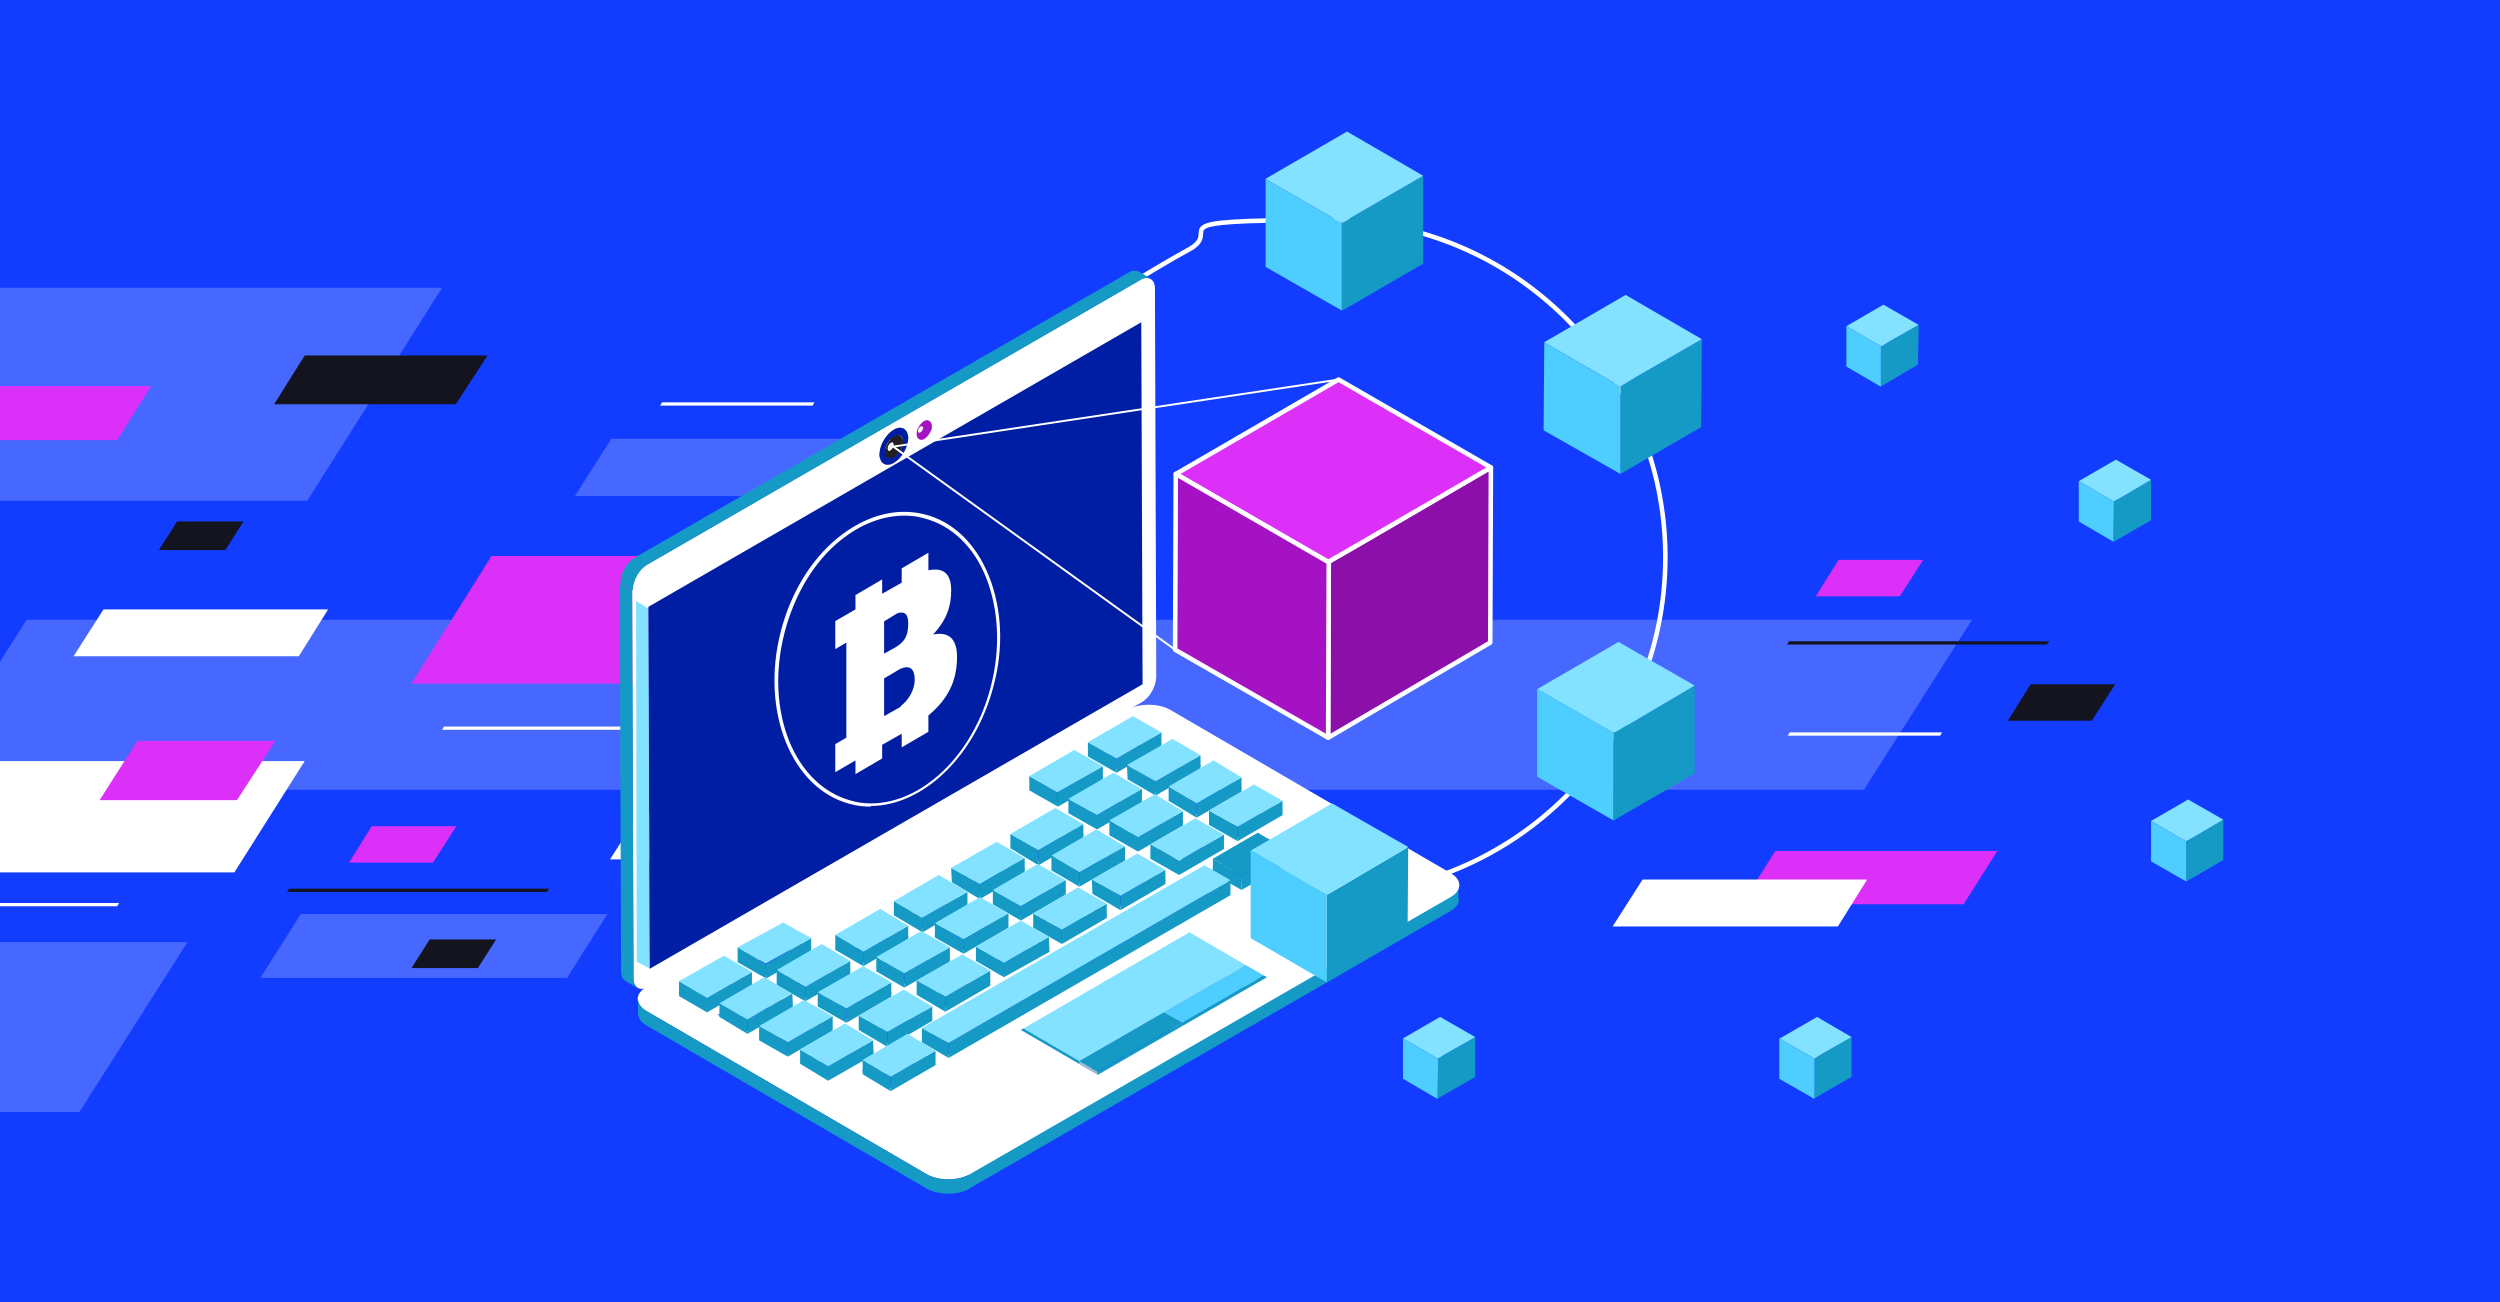 <?xml version="1.0" encoding="UTF-8"?>
<svg id="Warstwa_1" xmlns="http://www.w3.org/2000/svg" version="1.1" xmlns:xlink="http://www.w3.org/1999/xlink" viewBox="0 0 384 200">
  <rect x="0" y="0" width="384" height="200" fill="#808080" stroke="none"/>
  <!-- Generator: Adobe Illustrator 29.3.0, SVG Export Plug-In . SVG Version: 2.1.0 Build 146)  -->
  <defs>
    <style>
      .st0 {
        fill: #a3b7ce;
      }

      .st1 {
        fill: url(#Degradado_sin_nombre_924);
      }

      .st2 {
        fill: url(#Degradado_sin_nombre_943);
      }

      .st3 {
        fill: url(#Degradado_sin_nombre_1061);
      }

      .st4 {
        fill: url(#Degradado_sin_nombre_946);
      }

      .st5 {
        fill: url(#Degradado_sin_nombre_941);
      }

      .st6 {
        fill: url(#Degradado_sin_nombre_1064);
      }

      .st7 {
        fill: #8c0faa;
      }

      .st7, .st8, .st9, .st10, .st11 {
        stroke: #fff;
      }

      .st7, .st8, .st9, .st11 {
        stroke-linecap: round;
        stroke-linejoin: round;
      }

      .st7, .st8, .st10, .st11 {
        stroke-width: .7px;
      }

      .st12 {
        fill: #123dff;
      }

      .st13 {
        fill: url(#Degradado_sin_nombre_83);
      }

      .st14 {
        fill: url(#Degradado_sin_nombre_947);
      }

      .st15 {
        fill: #fff;
      }

      .st16, .st8 {
        fill: #dc30f8;
      }

      .st17 {
        fill: url(#Degradado_sin_nombre_1066);
      }

      .st18 {
        fill: url(#Degradado_sin_nombre_1062);
      }

      .st19 {
        fill: url(#Degradado_sin_nombre_833);
      }

      .st20 {
        fill: #83e2ff;
      }

      .st21, .st9, .st10 {
        fill: none;
      }

      .st22 {
        fill: url(#Degradado_sin_nombre_922);
      }

      .st9 {
        stroke-width: .3px;
      }

      .st23 {
        fill: url(#Degradado_sin_nombre_921);
      }

      .st24 {
        fill: url(#Degradado_sin_nombre_92);
      }

      .st25, .st11 {
        fill: #a512c4;
      }

      .st26 {
        fill: #f98fa0;
      }

      .st27 {
        fill: #f1f2f2;
      }

      .st28 {
        isolation: isolate;
      }

      .st29 {
        fill: url(#Degradado_sin_nombre_1068);
      }

      .st30 {
        fill: url(#Degradado_sin_nombre_1069);
      }

      .st31 {
        fill: url(#Degradado_sin_nombre_511);
      }

      .st32 {
        fill: url(#Degradado_sin_nombre_1067);
      }

      .st33 {
        fill: url(#Degradado_sin_nombre_512);
      }

      .st34 {
        fill: url(#Degradado_sin_nombre_513);
      }

      .st35 {
        fill: #4768ff;
      }

      .st36 {
        fill: url(#Degradado_sin_nombre_94);
      }

      .st37 {
        fill: url(#Degradado_sin_nombre_1065);
      }

      .st38 {
        fill: #149ac4;
      }

      .st39 {
        fill: url(#Degradado_sin_nombre_1063);
      }

      .st40 {
        fill: url(#Degradado_sin_nombre_832);
      }

      .st41 {
        fill: url(#Degradado_sin_nombre_944);
      }

      .st42 {
        fill: url(#Degradado_sin_nombre_949);
      }

      .st43 {
        fill: url(#Degradado_sin_nombre_831);
      }

      .st44 {
        fill: url(#Degradado_sin_nombre_923);
      }

      .st45 {
        fill: url(#Degradado_sin_nombre_514);
      }

      .st46 {
        fill: url(#Degradado_sin_nombre_942);
      }

      .st47 {
        fill: url(#Degradado_sin_nombre_106);
      }

      .st48 {
        fill: url(#Degradado_sin_nombre_9410);
      }

      .st49 {
        fill: url(#Degradado_sin_nombre_945);
      }

      .st10 {
        stroke-miterlimit: 10;
      }

      .st50 {
        fill: url(#Degradado_sin_nombre_51);
      }

      .st51 {
        fill: #13141e;
      }

      .st52 {
        fill: url(#Degradado_sin_nombre_948);
      }

      .st53 {
        fill: #bfbfbf;
      }

      .st54 {
        fill: #001ea4;
      }

      .st55 {
        fill: #4eceff;
      }
    </style>
    <linearGradient id="Degradado_sin_nombre_83" data-name="Degradado sin nombre 83" x1="231.4" y1="99.2" x2="313.4" y2="165.6" gradientUnits="userSpaceOnUse">
      <stop offset="0" stop-color="#474595"/>
      <stop offset="1" stop-color="#11e4fe"/>
    </linearGradient>
    <linearGradient id="Degradado_sin_nombre_51" data-name="Degradado sin nombre 51" x1="173.1" y1="77" x2="175.2" y2="77" gradientUnits="userSpaceOnUse">
      <stop offset="0" stop-color="#d6d6d6"/>
      <stop offset="1" stop-color="#ebeaff"/>
    </linearGradient>
    <linearGradient id="Degradado_sin_nombre_511" data-name="Degradado sin nombre 51" x1="97.8" y1="126.5" y2="126.5" xlink:href="#Degradado_sin_nombre_51"/>
    <linearGradient id="Degradado_sin_nombre_512" data-name="Degradado sin nombre 51" x1="139.2" y1="65.5" x2="143" y2="65.5" xlink:href="#Degradado_sin_nombre_51"/>
    <linearGradient id="Degradado_sin_nombre_106" data-name="Degradado sin nombre 106" x1="140.6" y1="64" x2="142.7" y2="64" gradientUnits="userSpaceOnUse">
      <stop offset="0" stop-color="#e47e71"/>
      <stop offset="1" stop-color="#be1e2d"/>
    </linearGradient>
    <linearGradient id="Degradado_sin_nombre_1061" data-name="Degradado sin nombre 106" x1="138.9" y1="66.7" x2="141.1" y2="66.7" xlink:href="#Degradado_sin_nombre_106"/>
    <linearGradient id="Degradado_sin_nombre_1062" data-name="Degradado sin nombre 106" x1="139.5" y1="65.4" x2="141.8" y2="65.4" xlink:href="#Degradado_sin_nombre_106"/>
    <linearGradient id="Degradado_sin_nombre_1063" data-name="Degradado sin nombre 106" x1="139.2" y1="65.9" x2="141.4" y2="65.9" xlink:href="#Degradado_sin_nombre_106"/>
    <linearGradient id="Degradado_sin_nombre_1064" data-name="Degradado sin nombre 106" x1="140" y1="64.1" x2="142.5" y2="64.1" xlink:href="#Degradado_sin_nombre_106"/>
    <linearGradient id="Degradado_sin_nombre_1065" data-name="Degradado sin nombre 106" x1="138.8" y1="66" x2="140.8" y2="66" xlink:href="#Degradado_sin_nombre_106"/>
    <linearGradient id="Degradado_sin_nombre_1066" data-name="Degradado sin nombre 106" x1="138.9" y1="65.5" x2="140.9" y2="65.5" xlink:href="#Degradado_sin_nombre_106"/>
    <linearGradient id="Degradado_sin_nombre_1067" data-name="Degradado sin nombre 106" x1="139.2" y1="64.5" x2="141.9" y2="64.5" xlink:href="#Degradado_sin_nombre_106"/>
    <linearGradient id="Degradado_sin_nombre_1068" data-name="Degradado sin nombre 106" x1="139.2" y1="64.9" x2="141.2" y2="64.9" xlink:href="#Degradado_sin_nombre_106"/>
    <linearGradient id="Degradado_sin_nombre_1069" data-name="Degradado sin nombre 106" x1="138.9" y1="65.2" x2="141.1" y2="65.2" xlink:href="#Degradado_sin_nombre_106"/>
    <linearGradient id="Degradado_sin_nombre_513" data-name="Degradado sin nombre 51" x1="136.2" y1="67.6" x2="139.5" y2="67.6" xlink:href="#Degradado_sin_nombre_51"/>
    <linearGradient id="Degradado_sin_nombre_514" data-name="Degradado sin nombre 51" x1="133.8" y1="70.3" x2="138.2" y2="70.3" xlink:href="#Degradado_sin_nombre_51"/>
    <linearGradient id="Degradado_sin_nombre_92" data-name="Degradado sin nombre 92" x1="135.4" y1="68.5" x2="138.7" y2="68.5" gradientUnits="userSpaceOnUse">
      <stop offset="0" stop-color="#231f20"/>
      <stop offset="1" stop-color="#414042"/>
    </linearGradient>
    <linearGradient id="Degradado_sin_nombre_921" data-name="Degradado sin nombre 92" x1="136.4" y1="66.9" x2="138.7" y2="66.9" xlink:href="#Degradado_sin_nombre_92"/>
    <linearGradient id="Degradado_sin_nombre_922" data-name="Degradado sin nombre 92" x1="134.4" y1="69.8" x2="137.3" y2="69.8" xlink:href="#Degradado_sin_nombre_92"/>
    <linearGradient id="Degradado_sin_nombre_94" data-name="Degradado sin nombre 94" x1="134.1" y1="69.6" x2="136.3" y2="69.6" gradientUnits="userSpaceOnUse">
      <stop offset="0" stop-color="#231f20"/>
      <stop offset="1" stop-color="#231f20"/>
    </linearGradient>
    <linearGradient id="Degradado_sin_nombre_941" data-name="Degradado sin nombre 94" x1="134.5" y1="68.6" x2="136.8" y2="68.6" xlink:href="#Degradado_sin_nombre_94"/>
    <linearGradient id="Degradado_sin_nombre_942" data-name="Degradado sin nombre 94" x1="134.9" y1="68" x2="137.3" y2="68" xlink:href="#Degradado_sin_nombre_94"/>
    <linearGradient id="Degradado_sin_nombre_943" data-name="Degradado sin nombre 94" x1="134" y1="69.2" x2="136" y2="69.2" xlink:href="#Degradado_sin_nombre_94"/>
    <linearGradient id="Degradado_sin_nombre_944" data-name="Degradado sin nombre 94" x1="135.4" y1="66.4" x2="138.3" y2="66.4" xlink:href="#Degradado_sin_nombre_94"/>
    <linearGradient id="Degradado_sin_nombre_945" data-name="Degradado sin nombre 94" x1="134" y1="68.6" x2="136" y2="68.6" xlink:href="#Degradado_sin_nombre_94"/>
    <linearGradient id="Degradado_sin_nombre_946" data-name="Degradado sin nombre 94" x1="134.1" y1="68.2" x2="136" y2="68.2" xlink:href="#Degradado_sin_nombre_94"/>
    <linearGradient id="Degradado_sin_nombre_947" data-name="Degradado sin nombre 94" x1="134.6" y1="66.9" x2="137.3" y2="66.9" xlink:href="#Degradado_sin_nombre_94"/>
    <linearGradient id="Degradado_sin_nombre_948" data-name="Degradado sin nombre 94" x1="134.1" y1="68" x2="136.2" y2="68" xlink:href="#Degradado_sin_nombre_94"/>
    <linearGradient id="Degradado_sin_nombre_949" data-name="Degradado sin nombre 94" x1="134.3" y1="67.5" x2="136.5" y2="67.5" xlink:href="#Degradado_sin_nombre_94"/>
    <linearGradient id="Degradado_sin_nombre_923" data-name="Degradado sin nombre 92" x1="135.4" y1="65.3" x2="138.8" y2="65.3" xlink:href="#Degradado_sin_nombre_92"/>
    <linearGradient id="Degradado_sin_nombre_924" data-name="Degradado sin nombre 92" x1="133.2" y1="68.1" x2="137.3" y2="68.1" xlink:href="#Degradado_sin_nombre_92"/>
    <linearGradient id="Degradado_sin_nombre_9410" data-name="Degradado sin nombre 94" x1="135.9" y1="68.7" x2="138.7" y2="68.7" xlink:href="#Degradado_sin_nombre_94"/>
    <clipPath id="clippath">
      <polygon class="st21" points="99.8 148.8 99.6 93.5 175 49.9 175.2 105.2 99.8 148.8"/>
    </clipPath>
    <linearGradient id="Degradado_sin_nombre_831" data-name="Degradado sin nombre 83" x1="189.7" y1="20.9" x2="271.7" y2="87.3" xlink:href="#Degradado_sin_nombre_83"/>
    <linearGradient id="Degradado_sin_nombre_832" data-name="Degradado sin nombre 83" x1="187.4" y1="124" x2="269.4" y2="190.5" xlink:href="#Degradado_sin_nombre_83"/>
    <linearGradient id="Degradado_sin_nombre_833" data-name="Degradado sin nombre 83" x1="232.4" y1="46" x2="314.5" y2="112.4" xlink:href="#Degradado_sin_nombre_83"/>
  </defs>
  <rect class="st21" x="-1.5" y="5.1" width="408.7" height="187.3"/>
  <path class="st12" d="M414.3-14.7H-8.6v225.7h422.9V-14.7Z"/>
  <path class="st51" d="M34.5,84.5h-10.1l2.8-4.4h10.2l-2.8,4.4Z"/>
  <path class="st35" d="M-12.5,121.3h298.8l16.6-26.1H4.1l-16.6,26.1Z"/>
  <path class="st35" d="M-70,76.9H47.2l20.7-32.7H-49.3l-20.7,32.7Z"/>
  <path class="st35" d="M-70,170.8H12.2l16.6-26.1H-53.5l-16.6,26.1Z"/>
  <path class="st16" d="M301.6,138.9h-34.1l5.2-8.2h34.1l-5.2,8.2Z"/>
  <path class="st16" d="M144.3,105H63.2l12.3-19.6h81.1l-12.3,19.6Z"/>
  <path class="st16" d="M18,67.6H-16.2l5.2-8.3H23.2l-5.2,8.3Z"/>
  <path class="st15" d="M96.2,112.1h-28.3l.3-.5h28.3l-.3.5Z"/>
  <path class="st51" d="M141.1,140.7h-39.9l.4-.5h39.8l-.3.5Z"/>
  <path class="st15" d="M-5.5,116.9h52.3l-10.8,17.1H-16.2l10.7-17.1Z"/>
  <path class="st51" d="M44.5,136.5h39.9l-.4.5h-39.9l.3-.5h0Z"/>
  <path class="st51" d="M274.9,98.5h39.9l-.4.5h-39.9l.3-.5h0Z"/>
  <path class="st15" d="M111,134.1h23.4l-.3.5h-23.4l.3-.5Z"/>
  <path class="st15" d="M101.7,61.8h23.4l-.3.5h-23.4l.3-.5Z"/>
  <path class="st15" d="M-5.1,138.7h23.4l-.3.5H-5.4l.3-.5Z"/>
  <path class="st15" d="M274.9,112.5h23.4l-.3.5h-23.4l.3-.5Z"/>
  <path class="st35" d="M88.3,76.2h42.1l5.5-8.8h-42l-5.6,8.8Z"/>
  <path class="st35" d="M39.9,150.2h47.2l6.2-9.8h-47.1l-6.2,9.8h0Z"/>
  <path class="st15" d="M11.4,100.8h34.5l4.5-7.2H15.9l-4.6,7.2h0Z"/>
  <path class="st15" d="M247.8,142.3h34.5l4.5-7.2h-34.5l-4.6,7.2h0Z"/>
  <path class="st15" d="M93.8,132h34.5l4.5-7.2h-34.5l-4.6,7.2h0Z"/>
  <path class="st51" d="M73.3,148.7h-10.1l2.8-4.4h10.2l-2.8,4.4Z"/>
  <path class="st51" d="M321.3,110.7h-12.9l3.5-5.6h13l-3.6,5.6h0Z"/>
  <path class="st16" d="M66.5,132.5h-12.9l3.5-5.6h13l-3.6,5.6h0Z"/>
  <path class="st16" d="M291.8,91.6h-12.9l3.5-5.6h13l-3.6,5.6h0Z"/>
  <path class="st16" d="M36.4,122.9H15.3l5.8-9.1h21.2l-5.9,9.1h0Z"/>
  <path class="st10" d="M178.3,130.6c7.6,4.4,16.4,6.8,25.7,6.8,28.6,0,51.8-23.2,51.8-51.8s-23.2-51.8-51.8-51.8-15.2,1.4-21.7,4.7c-1.9,1-7.2,4.2-7.2,4.2"/>
  <g>
    <polygon class="st38" points="260.3 105.3 260.3 118.8 247.9 126 247.8 126 247.8 112.6 247.9 112.5 250.3 111.2 250.3 111.2 260.3 105.3"/>
    <polygon class="st13" points="247.9 112.5 247.8 112.6 247.7 112.5 247.8 112.5 247.9 112.5"/>
    <polygon class="st20" points="260.3 105.3 250.3 111.2 250.3 111.2 247.9 112.5 247.8 112.5 247.7 112.5 236.1 105.8 236.2 105.8 248.6 98.6 260.3 105.3"/>
    <polygon class="st55" points="247.8 112.6 247.8 126 236.1 119.3 236.1 105.8 247.7 112.5 247.8 112.6"/>
  </g>
  <g>
    <polygon class="st7" points="208.9 83.5 204.2 86.2 204.2 86.2 204.1 86.4 204 113.3 204.2 113.2 228.9 98.7 229 71.8 208.9 83.5"/>
    <polygon class="st8" points="205.6 58.3 180.8 72.7 180.6 72.8 203.8 86.2 204.1 86.4 204.2 86.2 208.9 83.5 229 71.8 205.6 58.3"/>
    <polygon class="st11" points="204.1 86.4 204 113.3 180.5 99.8 180.6 72.8 203.8 86.2 204.1 86.4"/>
  </g>
  <g class="st28">
    <polygon class="st50" points="175.2 105.2 173.2 104.1 173.1 48.8 175 49.9 175.2 105.2"/>
    <polygon class="st31" points="99.8 148.8 97.8 147.7 173.2 104.1 175.2 105.2 99.8 148.8"/>
    <polygon class="st53" points="99.6 93.5 97.7 92.3 173.1 48.8 175 49.9 99.6 93.5"/>
    <path class="st33" d="M141.1,64.2c0-.4-.1-.6-.3-.7l1.9,1.1c.2.1.3.4.3.7,0,.7-.5,1.6-1.1,2s-.6.2-.8,0l-1.9-1.1c.2.1.5.1.8,0,.6-.4,1.2-1.3,1.1-2Z"/>
    <path class="st47" d="M140.6,63.4c0,0,.2,0,.2,0l1.9,1.1c0,0-.1,0-.2,0-.6-.4-1.3-.7-1.9-1.1Z"/>
    <path class="st3" d="M139.2,66.3c-.1,0-.2-.2-.3-.3.6.4,1.3.7,1.9,1.1,0,.1.1.3.3.3-.6-.3-1.3-.8-1.9-1.1Z"/>
    <path class="st18" d="M139.9,64.6c0-.1,0-.2-.1-.3l1.9,1.1c0,0,.1.1.1.3,0,.2-.2.6-.4.7l-1.9-1.1c.2-.1.4-.4.4-.7Z"/>
    <path class="st39" d="M139.2,65.3c0,0,.2,0,.3,0l1.9,1.1c-.1,0-.2,0-.3,0-.6-.3-1.3-.8-1.9-1.1Z"/>
    <path class="st26" d="M139.8,64.4l1.9,1.1c0,0-.2,0-.3,0l-1.9-1.1c.1,0,.2,0,.3,0Z"/>
    <path class="st6" d="M140,63.6c.2-.1.4-.2.6-.2.6.4,1.3.7,1.9,1.1-.2,0-.4,0-.6.2-.6-.3-1.3-.8-1.9-1.1Z"/>
    <path class="st26" d="M141.2,66.5l-1.9-1.1c0,0-.1-.1-.1-.3,0-.2.2-.6.4-.7l1.9,1.1c-.2.1-.4.4-.4.7s0,.2.1.3Z"/>
    <path class="st15" d="M141.4,65.5c.2-.1.4,0,.4.2s-.2.6-.4.7-.4,0-.4-.2.2-.6.4-.7Z"/>
    <path class="st37" d="M138.8,65.6c0-.2,0-.4.1-.6.6.4,1.3.7,1.9,1.1,0,.2-.1.4-.1.6s0,.3,0,.4c-.6-.4-1.3-.7-1.9-1.1,0-.1,0-.3,0-.4Z"/>
    <path class="st17" d="M138.9,64.9c.6.4,1.3.7,1.9,1.1,0,0,0,0,0,0-.6-.4-1.3-.7-1.9-1.1,0,0,0,0,0,0Z"/>
    <path class="st32" d="M139.2,64.3c.2-.3.4-.6.7-.7l1.9,1.1c-.3.2-.5.4-.7.7-.6-.4-1.3-.7-1.9-1.1Z"/>
    <path class="st29" d="M139.2,64.3s0,0,0,0c.6.4,1.3.7,1.9,1.1,0,0,0,0,0,0-.6-.4-1.3-.7-1.9-1.1Z"/>
    <path class="st30" d="M139.2,64.3c.6.4,1.3.7,1.9,1.1-.1.2-.2.3-.3.5-.6-.4-1.3-.7-1.9-1.1,0-.2.2-.4.3-.5Z"/>
    <path class="st34" d="M137.6,66.2c0-.7-.2-1.2-.6-1.4l1.9,1.1c.4.2.6.7.6,1.4,0,1-.5,2.3-1.3,3.1-.6-.4-1.3-.7-1.9-1.1.8-.8,1.3-2.1,1.3-3.1Z"/>
    <path class="st45" d="M135.4,70c.3-.2.6-.4.9-.7.6.4,1.3.7,1.9,1.1-.3.3-.6.5-.9.7-.6.4-1.2.4-1.6.2l-1.9-1.1c.4.2,1,.2,1.6-.2Z"/>
    <path class="st24" d="M135.4,69.1c.8-.4,1.4-1.5,1.4-2.4.6.4,1.3.7,1.9,1.1,0,.9-.6,1.9-1.4,2.4-.6-.3-1.3-.8-1.9-1.1Z"/>
    <path class="st23" d="M136.8,66.7c0-.4-.2-.7-.4-.9l1.9,1.1c.2.1.4.5.4.9-.6-.4-1.3-.7-1.9-1.1Z"/>
    <path class="st22" d="M134.4,69.2c.3.1.6.1,1,0l1.9,1.1c-.4.2-.7.2-1,0-.6-.3-1.3-.8-1.9-1.1Z"/>
    <path class="st36" d="M134.4,69.2c-.1,0-.2-.2-.3-.4.6.4,1.3.7,1.9,1.1,0,.2.2.3.3.4-.6-.3-1.3-.8-1.9-1.1Z"/>
    <path class="st5" d="M134.5,68.1c0,0,.2,0,.4,0l1.9,1.1c-.1,0-.3,0-.4,0-.6-.3-1.3-.8-1.9-1.1Z"/>
    <path class="st46" d="M135.4,67.2c0-.2,0-.3-.2-.3l1.9,1.1c0,0,.2.2.2.3,0,.3-.2.7-.5.9l-1.9-1.1c.3-.2.5-.6.5-.9Z"/>
    <path class="st2" d="M134.1,68.9c0-.1,0-.3,0-.5.6.4,1.3.7,1.9,1.1,0,.2,0,.4,0,.5-.3-.2-.6-.4-1-.6l-.5-.3c0,0-.2,0-.2-.1s-.2,0-.2-.1Z"/>
    <path class="st27" d="M135.2,66.8l1.9,1.1c0,0-.2,0-.4,0l-1.9-1.1c.1,0,.3,0,.4,0Z"/>
    <path class="st41" d="M135.4,66c.4-.2.7-.2,1,0l1.9,1.1c-.3-.1-.6-.1-1,0-.6-.3-1.3-.8-1.9-1.1Z"/>
    <path class="st27" d="M136.4,69.2l-1.9-1.1c0,0-.2-.2-.2-.3,0-.3.2-.7.5-.9l1.9,1.1c-.3.2-.5.6-.5.9s0,.3.2.3Z"/>
    <path class="st49" d="M134,68.3c0-.2,0-.5.1-.7.6.4,1.3.7,1.9,1.1,0,.2-.1.5-.1.7s0,0,0,0c-.6-.4-1.3-.7-1.9-1.1,0,0,0,0,0,0Z"/>
    <path class="st4" d="M134.1,67.6c.6.4,1.3.7,1.9,1.1,0,0,0,0,0,0-.6-.4-1.3-.7-1.9-1.1,0,0,0,0,0,0Z"/>
    <path class="st14" d="M134.6,66.7c.2-.3.5-.6.8-.8l1.9,1.1c-.3.2-.6.4-.8.8-.6-.4-1.3-.7-1.9-1.1Z"/>
    <path class="st52" d="M134.1,67.6c0-.2.1-.3.2-.5.6.4,1.3.7,1.9,1.1,0,.2-.1.3-.2.5-.6-.4-1.3-.7-1.9-1.1Z"/>
    <path class="st42" d="M134.6,66.7c.6.4,1.3.7,1.9,1.1,0,.1-.2.3-.3.4-.6-.4-1.3-.7-1.9-1.1,0-.2.2-.3.3-.4Z"/>
    <path class="st44" d="M136.9,64.8l1.9,1.1c-.4-.2-1-.2-1.6.2l-1.9-1.1c.6-.4,1.2-.4,1.6-.2Z"/>
    <path class="st1" d="M135.7,71.2l-1.9-1.1c-.4-.2-.6-.7-.6-1.4,0-1.4,1-3.1,2.2-3.8l1.9,1.1c-1.2.7-2.2,2.4-2.2,3.8s.2,1.2.6,1.4Z"/>
    <path class="st15" d="M175.1,43c1.3-.7,2.3-.1,2.3,1.3l.2,59.6c0,1.5-1,3.3-2.3,4l-75.7,43.7c-1.3.7-2.3.1-2.3-1.3l-.2-59.6c0-1.5,1-3.3,2.3-4l75.7-43.7ZM175.2,105.2l-.2-55.3-75.4,43.5.2,55.3,75.4-43.5M137.3,66c-1.2.7-2.2,2.4-2.2,3.8s1,2,2.2,1.3,2.2-2.4,2.2-3.8-1-2-2.2-1.3M141.9,64.7c-.6.4-1.2,1.3-1.1,2s.5,1,1.2.7,1.2-1.3,1.1-2-.5-1-1.2-.7"/>
    <path class="st25" d="M141.9,64.7c.6-.4,1.2,0,1.2.7s-.5,1.6-1.1,2-1.2,0-1.2-.7.5-1.6,1.1-2ZM141.4,66.4c.2-.1.4-.4.4-.7s-.2-.3-.4-.2-.4.4-.4.7.2.4.4.2"/>
    <path class="st27" d="M136.8,68c.3-.2.5,0,.5.3s-.2.7-.5.9-.5,0-.5-.3.2-.7.5-.9Z"/>
    <path class="st48" d="M137.3,67.1c.8-.4,1.4,0,1.4.8s-.6,1.9-1.4,2.4-1.4,0-1.4-.8.6-1.9,1.4-2.4ZM136.8,69.2c.3-.2.5-.6.5-.9s-.2-.5-.5-.3-.5.6-.5.9.2.5.5.3"/>
    <path class="st54" d="M137.3,66c1.2-.7,2.2-.1,2.2,1.3s-1,3.1-2.2,3.8-2.2.1-2.2-1.3,1-3.1,2.2-3.8ZM137.3,70.2c.8-.4,1.4-1.5,1.4-2.4s-.6-1.2-1.4-.8-1.4,1.5-1.4,2.4.6,1.2,1.4.8"/>
    <polygon class="st20" points="99.8 148.8 97.8 147.7 97.7 92.3 99.6 93.5 99.8 148.8"/>
    <polygon class="st54" points="99.8 148.8 99.6 93.2 175.3 49.5 175.5 105.1 99.8 148.8"/>
    <path class="st38" d="M98,151.8l-1.9-1.1c-.4-.2-.7-.8-.7-1.5l-.2-59.6,1.9,1.1.2,59.6c0,.7.3,1.2.7,1.5Z"/>
    <path class="st38" d="M176.8,42.8c-.4-.2-1-.2-1.6.2l-75.7,43.7c-1.3.7-2.3,2.5-2.3,4l-1.9-1.1c0-1.5,1-3.3,2.3-4l75.7-43.7c.6-.4,1.2-.4,1.6-.2l1.9,1.1Z"/>
  </g>
  <g class="st28">
    <polygon class="st38" points="156.7 156.6 156.7 158.8 165.8 164.1 165.8 161.9 156.7 156.6"/>
    <polygon class="st0" points="182.6 144.3 182.6 146.6 191.8 151.9 191.8 149.6 182.6 144.3"/>
    <polygon class="st0" points="191.8 149.6 191.8 151.9 194.5 153.5 194.5 151.3 191.8 149.6"/>
    <polygon class="st38" points="156.7 159.3 156.7 161.5 182.6 146.6 182.6 144.3 156.7 159.3"/>
    <polygon class="st0" points="178.8 155.5 178.8 157.7 191.8 150.2 191.8 148 178.8 155.5"/>
    <polygon class="st38" points="181.6 157.1 181.6 159.3 194.5 151.8 194.5 149.6 181.6 157.1"/>
    <polygon class="st0" points="178.8 155.5 178.8 157.7 181.6 159.3 181.6 157.1 178.8 155.5"/>
    <polygon class="st55" points="178.8 155.5 181.6 157.1 194.5 149.6 191.8 148 178.8 155.5"/>
    <polygon class="st0" points="165.8 163 165.8 165.2 178.8 157.7 178.8 155.5 165.8 163"/>
    <polygon class="st38" points="168.6 164.6 168.6 166.8 181.6 159.3 181.6 157.1 168.6 164.6"/>
    <polygon class="st0" points="165.8 163 165.8 165.2 168.6 166.8 168.6 164.6 165.8 163"/>
    <polygon class="st20" points="156.7 157.7 165.8 163 178.8 155.5 191.8 148 182.6 142.7 156.7 157.7"/>
    <polygon class="st38" points="165.8 163 168.6 164.6 181.6 157.1 178.8 155.5 165.8 163"/>
    <polygon class="st0" points="174 111.6 174 113.8 178.4 116.4 178.4 114.1 174 111.6"/>
    <polygon class="st0" points="167.1 115.6 167.1 117.8 174 113.8 174 111.6 167.1 115.6"/>
    <polygon class="st0" points="180.1 115.1 180.1 117.3 184.4 119.9 184.4 117.7 180.1 115.1"/>
    <polygon class="st0" points="173.1 119.1 173.2 121.3 180.1 117.3 180.1 115.1 173.1 119.1"/>
    <polygon class="st0" points="165 116.8 165 119 169.4 121.6 169.4 119.4 165 116.8"/>
    <polygon class="st0" points="158.1 120.8 158.1 123 165 119 165 116.8 158.1 120.8"/>
    <polygon class="st0" points="186.4 118.5 186.4 120.7 190.7 123.2 190.7 121 186.4 118.5"/>
    <polygon class="st0" points="179.5 122.5 179.5 124.7 186.4 120.7 186.4 118.5 179.5 122.5"/>
    <polygon class="st0" points="171 120.3 171.1 122.6 175.4 125.1 175.4 122.9 171 120.3"/>
    <polygon class="st0" points="164.1 124.3 164.1 126.5 171.1 122.6 171 120.3 164.1 124.3"/>
    <polygon class="st0" points="192.6 122.1 192.6 124.3 197 126.8 197 124.6 192.6 122.1"/>
    <polygon class="st0" points="185.7 126.1 185.7 128.3 192.6 124.3 192.6 122.1 185.7 126.1"/>
    <polygon class="st0" points="177.4 123.7 177.4 125.9 181.7 128.4 181.7 126.2 177.4 123.7"/>
    <polygon class="st0" points="170.4 127.7 170.4 129.9 177.4 125.9 177.4 123.7 170.4 127.7"/>
    <polygon class="st0" points="162.1 125.7 162.1 128 166.4 130.5 166.4 128.3 162.1 125.7"/>
    <polygon class="st0" points="155.2 129.7 155.2 132 162.1 128 162.1 125.7 155.2 129.7"/>
    <polygon class="st0" points="183.6 127.3 183.6 129.5 188 132.1 188 129.8 183.6 127.3"/>
    <polygon class="st0" points="176.7 131.3 176.7 133.5 183.6 129.5 183.6 127.3 176.7 131.3"/>
    <polygon class="st0" points="168.4 129.1 168.4 131.3 172.8 133.8 172.8 131.6 168.4 129.1"/>
    <polygon class="st0" points="193.2 129.6 193.2 131.8 197.6 134.3 197.6 132.1 193.2 129.6"/>
    <polygon class="st0" points="161.5 133.1 161.5 135.3 168.4 131.3 168.4 129.1 161.5 133.1"/>
    <polygon class="st0" points="153.1 131 153.1 133.2 157.4 135.7 157.4 133.5 153.1 131"/>
    <polygon class="st0" points="186.3 133.6 186.3 135.8 193.2 131.8 193.2 129.6 186.3 133.6"/>
    <polygon class="st0" points="146.1 134.9 146.2 137.2 153.1 133.2 153.1 131 146.1 134.9"/>
    <polygon class="st0" points="174.7 132.7 174.7 134.9 179 137.5 179 135.2 174.7 132.7"/>
    <polygon class="st0" points="167.7 136.7 167.8 138.9 174.7 134.9 174.7 132.7 167.7 136.7"/>
    <polygon class="st0" points="159.4 134.3 159.4 136.5 163.7 139 163.7 136.8 159.4 134.3"/>
    <polygon class="st0" points="185 134.5 185 136.7 189 139.1 189 136.9 185 134.5"/>
    <path class="st38" d="M224.1,138.1c0,.7-.5,1.4-1.4,1.9l-73.9,42.6v-2.2s73.9-42.6,73.9-42.6c.9-.5,1.3-1.2,1.3-1.9v2.2Z"/>
    <polygon class="st0" points="152.5 138.3 152.5 140.5 159.4 136.5 159.4 134.3 152.5 138.3"/>
    <polygon class="st0" points="144.2 136.1 144.2 138.3 148.6 140.8 148.6 138.6 144.2 136.1"/>
    <polygon class="st0" points="137.3 140.1 137.3 142.3 144.2 138.3 144.2 136.1 137.3 140.1"/>
    <polygon class="st0" points="165.6 137.9 165.6 140.1 170 142.7 170 140.5 165.6 137.9"/>
    <polygon class="st0" points="150.5 139.4 150.5 141.6 154.9 144.1 154.9 141.9 150.5 139.4"/>
    <polygon class="st0" points="158.7 141.9 158.7 144.1 165.6 140.1 165.6 137.9 158.7 141.9"/>
    <polygon class="st0" points="143.6 143.4 143.6 145.6 150.5 141.6 150.5 139.4 143.6 143.4"/>
    <polygon class="st0" points="135.2 141.3 135.2 143.5 139.5 146 139.5 143.8 135.2 141.3"/>
    <polygon class="st0" points="128.3 145.3 128.3 147.5 135.2 143.5 135.2 141.3 128.3 145.3"/>
    <polygon class="st0" points="156.8 143 156.8 145.3 161.2 147.8 161.1 145.6 156.8 143"/>
    <polygon class="st0" points="120.2 143.2 120.2 145.4 124.6 147.9 124.6 145.7 120.2 143.2"/>
    <polygon class="st0" points="149.9 147 149.9 149.3 156.8 145.3 156.8 143 149.9 147"/>
    <polygon class="st0" points="113.3 147.2 113.3 149.4 120.2 145.4 120.2 143.2 113.3 147.2"/>
    <polygon class="st0" points="141.5 144.6 141.5 146.8 145.9 149.4 145.9 147.1 141.5 144.6"/>
    <polygon class="st0" points="134.6 148.6 134.6 150.8 141.5 146.8 141.5 144.6 134.6 148.6"/>
    <polygon class="st0" points="126.2 146.7 126.2 148.9 130.6 151.4 130.6 149.2 126.2 146.7"/>
    <polygon class="st0" points="119.3 150.7 119.3 152.9 126.2 148.9 126.2 146.7 119.3 150.7"/>
    <polygon class="st0" points="147.8 148.2 147.8 150.5 152.1 153 152.1 150.8 147.8 148.2"/>
    <polygon class="st0" points="111.2 148.4 111.2 150.6 115.5 153.1 115.5 150.9 111.2 148.4"/>
    <polygon class="st0" points="140.8 152.2 140.8 154.5 147.8 150.5 147.8 148.2 140.8 152.2"/>
    <polygon class="st0" points="104.3 152.4 104.3 154.6 111.2 150.6 111.2 148.4 104.3 152.4"/>
    <polygon class="st0" points="132.6 150 132.6 152.2 136.9 154.8 136.9 152.5 132.6 150"/>
    <polygon class="st0" points="125.6 154 125.6 156.2 132.6 152.2 132.6 150 125.6 154"/>
    <polygon class="st0" points="117.2 151.9 117.2 154.1 121.6 156.6 121.6 154.4 117.2 151.9"/>
    <polygon class="st0" points="110.3 155.9 110.3 158.1 117.2 154.1 117.2 151.9 110.3 155.9"/>
    <polygon class="st0" points="138.8 153.7 138.8 155.9 143.2 158.4 143.2 156.2 138.8 153.7"/>
    <polygon class="st0" points="131.9 157.7 131.9 159.9 138.8 155.9 138.8 153.7 131.9 157.7"/>
    <polygon class="st0" points="123.5 155.2 123.5 157.5 127.9 160 127.9 157.8 123.5 155.2"/>
    <polygon class="st0" points="116.6 159.2 116.6 161.4 123.5 157.5 123.5 155.2 116.6 159.2"/>
    <polygon class="st0" points="141.6 159.5 141.6 161.8 185 136.7 185 134.5 141.6 159.5"/>
    <polygon class="st0" points="129.8 158.9 129.8 161.1 134.2 163.6 134.1 161.4 129.8 158.9"/>
    <polygon class="st0" points="122.9 162.9 122.9 165.1 129.8 161.1 129.8 158.9 122.9 162.9"/>
    <polygon class="st0" points="139.4 160.5 139.4 162.7 143.7 165.2 143.7 163 139.4 160.5"/>
    <polygon class="st0" points="132.5 164.5 132.5 166.7 139.4 162.7 139.4 160.5 132.5 164.5"/>
    <path class="st15" d="M173.2,109c1.8-1,4.7-1,6.5,0l43.1,25.1c1.8,1,1.8,2.7,0,3.7l-73.9,42.6c-1.8,1-4.7,1-6.5,0l-43.1-25.1c-1.8-1-1.8-2.7,0-3.7l73.9-42.6ZM165.8,163.5l2.8,1.6,13-7.5,13-7.5-2.8-1.6-9.1-5.3-25.9,15,9.1,5.3M145.7,161.9l43.3-25-4-2.3-43.3,25,4,2.3M156.8,143l-6.9,4,4.4,2.5,6.9-4-4.4-2.5M147.8,148.2l-6.9,4,4.4,2.5,6.9-4-4.4-2.5M174.7,132.7l-6.9,4,4.4,2.5,6.9-4-4.4-2.5M174,111.6l-6.9,4,4.4,2.5,6.9-4-4.4-2.5M114.6,158.4l6.9-4-4.4-2.5-6.9,4,4.4,2.5M135.2,141.3l-6.9,4,4.4,2.5,6.9-4-4.4-2.5M126.2,146.7l-6.9,4,4.4,2.5,6.9-4-4.4-2.5M127.2,165.4l6.9-4-4.4-2.5-6.9,4,4.4,2.5M165.6,137.9l-6.9,4,4.4,2.5,6.9-4-4.4-2.5M165,116.8l-6.9,4,4.4,2.5,6.9-4-4.4-2.5M144.2,136.1l-6.9,4,4.4,2.5,6.9-4-4.4-2.5M138.8,153.7l-6.9,4,4.4,2.5,6.9-4-4.4-2.5M183.6,127.3l-6.9,4,4.4,2.5,6.9-4-4.4-2.5M192.6,122.1l-6.9,4,4.4,2.5,6.9-4-4.4-2.5M108.6,154.9l6.9-4-4.4-2.5-6.9,4,4.4,2.5M120.2,143.2l-6.9,4,4.4,2.5,6.9-4-4.4-2.5M177.4,123.7l-6.9,4,4.4,2.5,6.9-4-4.4-2.5M186.4,118.5l-6.9,4,4.4,2.5,6.9-4-4.4-2.5M180.1,115.1l-6.9,4,4.4,2.5,6.9-4-4.4-2.5M171,120.3l-6.9,4,4.4,2.5,6.9-4-4.4-2.5M190.6,136.1l6.9-4-4.4-2.5-6.9,4,4.4,2.5M153.1,131l-6.9,4,4.4,2.5,6.9-4-4.4-2.5M121,161.8l6.9-4-4.4-2.5-6.9,4,4.4,2.5M141.5,144.6l-6.9,4,4.4,2.5,6.9-4-4.4-2.5M168.4,129.1l-6.9,4,4.4,2.5,6.9-4-4.4-2.5M150.5,139.4l-6.9,4,4.4,2.5,6.9-4-4.4-2.5M132.6,150l-6.9,4,4.4,2.5,6.9-4-4.4-2.5M162.1,125.7l-6.9,4,4.4,2.5,6.9-4-4.4-2.5M159.4,134.3l-6.9,4,4.4,2.5,6.9-4-4.4-2.5M136.8,167l6.9-4-4.4-2.5-6.9,4,4.4,2.5"/>
    <path class="st38" d="M148.9,182.6c-1.8,1-4.7,1-6.5,0l-43.1-25.1c-.9-.5-1.3-1.2-1.3-1.9v-2.2c0,.7.4,1.3,1.3,1.9l43.1,25.1c1.8,1,4.7,1,6.5,0v2.2Z"/>
    <polygon class="st38" points="171.5 116.5 171.5 118.7 178.4 114.7 178.4 112.5 171.5 116.5"/>
    <polygon class="st38" points="167.1 114 167.1 116.2 171.5 118.7 171.5 116.5 167.1 114"/>
    <polygon class="st20" points="167.1 114 171.5 116.5 178.4 112.5 174 110 167.1 114"/>
    <polygon class="st38" points="177.5 120 177.5 122.2 184.4 118.2 184.4 116 177.5 120"/>
    <polygon class="st38" points="173.1 117.5 173.2 119.7 177.5 122.2 177.5 120 173.1 117.5"/>
    <polygon class="st38" points="162.4 121.7 162.5 123.9 169.4 119.9 169.4 117.7 162.4 121.7"/>
    <polygon class="st38" points="158.1 119.2 158.1 121.4 162.5 123.9 162.4 121.7 158.1 119.2"/>
    <polygon class="st38" points="183.8 123.4 183.8 125.6 190.7 121.6 190.7 119.4 183.8 123.4"/>
    <polygon class="st38" points="179.5 120.8 179.5 123 183.8 125.6 183.8 123.4 179.5 120.8"/>
    <polygon class="st38" points="174.8 128.6 174.8 130.8 181.7 126.8 181.7 124.6 174.8 128.6"/>
    <polygon class="st38" points="164.1 122.7 164.1 124.9 168.5 127.4 168.5 125.2 164.1 122.7"/>
    <polygon class="st20" points="164.1 122.7 168.5 125.2 175.4 121.2 171 118.7 164.1 122.7"/>
    <polygon class="st38" points="168.5 125.2 168.5 127.4 175.4 123.4 175.4 121.2 168.5 125.2"/>
    <polygon class="st38" points="190.1 127 190.1 129.2 197 125.2 197 123 190.1 127"/>
    <polygon class="st38" points="185.7 124.5 185.7 126.7 190.1 129.2 190.1 127 185.7 124.5"/>
    <polygon class="st20" points="185.7 124.5 190.1 127 197 123 192.6 120.5 185.7 124.5"/>
    <polygon class="st38" points="181.1 132.2 181.1 134.4 188 130.4 188 128.2 181.1 132.2"/>
    <polygon class="st38" points="170.4 126 170.4 128.3 174.8 130.8 174.8 128.6 170.4 126"/>
    <polygon class="st38" points="155.2 128.1 155.2 130.3 159.5 132.9 159.5 130.6 155.2 128.1"/>
    <polygon class="st20" points="155.2 128.1 159.5 130.6 166.4 126.6 162.1 124.1 155.2 128.1"/>
    <polygon class="st38" points="159.5 130.6 159.5 132.9 166.4 128.9 166.4 126.6 159.5 130.6"/>
    <polygon class="st20" points="176.7 129.7 181.1 132.2 188 128.2 183.6 125.7 176.7 129.7"/>
    <polygon class="st38" points="176.7 129.7 176.7 131.9 181.1 134.4 181.1 132.2 176.7 129.7"/>
    <polygon class="st38" points="172.1 137.6 172.1 139.8 179 135.8 179 133.6 172.1 137.6"/>
    <polygon class="st20" points="161.5 131.4 165.8 134 172.8 130 168.4 127.4 161.5 131.4"/>
    <polygon class="st38" points="165.8 134 165.8 136.2 172.8 132.2 172.8 130 165.8 134"/>
    <polygon class="st38" points="161.5 131.4 161.5 133.7 165.8 136.2 165.8 134 161.5 131.4"/>
    <polygon class="st38" points="186.3 131.9 190.6 134.5 197.6 130.5 193.2 127.9 186.3 131.9"/>
    <polygon class="st38" points="186.3 131.9 186.3 134.2 190.7 136.7 190.6 134.5 186.3 131.9"/>
    <polygon class="st38" points="190.6 134.5 190.7 136.7 197.6 132.7 197.6 130.5 190.6 134.5"/>
    <polygon class="st38" points="146.1 133.3 146.2 135.5 150.5 138.1 150.5 135.8 146.1 133.3"/>
    <polygon class="st20" points="146.1 133.3 150.5 135.8 157.4 131.8 153.1 129.3 146.1 133.3"/>
    <polygon class="st38" points="150.5 135.8 150.5 138.1 157.4 134.1 157.4 131.8 150.5 135.8"/>
    <polygon class="st20" points="167.7 135.1 172.1 137.6 179 133.6 174.7 131.1 167.7 135.1"/>
    <polygon class="st38" points="167.7 135.1 167.8 137.3 172.1 139.8 172.1 137.6 167.7 135.1"/>
    <polygon class="st38" points="163.1 142.8 163.1 145 170 141 170 138.8 163.1 142.8"/>
    <polygon class="st38" points="152.5 136.7 152.5 138.9 156.8 141.4 156.8 139.2 152.5 136.7"/>
    <polygon class="st20" points="152.5 136.7 156.8 139.2 163.7 135.2 159.4 132.7 152.5 136.7"/>
    <polygon class="st38" points="156.8 139.2 156.8 141.4 163.7 137.4 163.7 135.2 156.8 139.2"/>
    <polygon class="st38" points="141.6 141 141.7 143.2 148.6 139.2 148.6 137 141.6 141"/>
    <polygon class="st38" points="137.3 138.4 137.3 140.6 141.7 143.2 141.6 141 137.3 138.4"/>
    <polygon class="st38" points="132.6 146.2 132.6 148.4 139.5 144.4 139.5 142.2 132.6 146.2"/>
    <polygon class="st38" points="158.7 140.3 158.7 142.5 163.1 145 163.1 142.8 158.7 140.3"/>
    <polygon class="st20" points="158.7 140.3 163.1 142.8 170 138.8 165.6 136.3 158.7 140.3"/>
    <polygon class="st38" points="154.2 147.9 154.2 150.1 161.2 146.2 161.1 143.9 154.2 147.9"/>
    <polygon class="st20" points="143.6 141.8 148 144.3 154.9 140.3 150.5 137.8 143.6 141.8"/>
    <polygon class="st38" points="148 144.3 148 146.5 154.9 142.5 154.9 140.3 148 144.3"/>
    <polygon class="st38" points="143.6 141.8 143.6 144 148 146.5 148 144.3 143.6 141.8"/>
    <polygon class="st20" points="128.3 143.6 132.6 146.2 139.5 142.2 135.2 139.6 128.3 143.6"/>
    <polygon class="st38" points="128.3 143.6 128.3 145.9 132.6 148.4 132.6 146.2 128.3 143.6"/>
    <polygon class="st38" points="123.7 151.6 123.7 153.8 130.6 149.8 130.6 147.6 123.7 151.6"/>
    <polygon class="st38" points="149.9 145.4 149.9 147.6 154.2 150.1 154.2 147.9 149.9 145.4"/>
    <polygon class="st20" points="149.9 145.4 154.2 147.9 161.1 143.9 156.8 141.4 149.9 145.4"/>
    <polygon class="st38" points="117.6 148.1 117.7 150.3 124.6 146.3 124.6 144.1 117.6 148.1"/>
    <polygon class="st38" points="113.3 145.5 113.3 147.8 117.7 150.3 117.6 148.1 113.3 145.5"/>
    <polygon class="st20" points="113.3 145.5 117.6 148 124.6 144.1 120.3 141.7 113.3 145.5"/>
    <polygon class="st38" points="145.2 153.1 145.2 155.4 152.1 151.4 152.1 149.1 145.2 153.1"/>
    <polygon class="st38" points="138.9 149.5 138.9 151.7 145.9 147.7 145.9 145.5 138.9 149.5"/>
    <polygon class="st38" points="134.6 147 134.6 149.2 138.9 151.7 138.9 149.5 134.6 147"/>
    <polygon class="st20" points="134.6 147 138.9 149.5 145.9 145.5 141.5 143 134.6 147"/>
    <polygon class="st20" points="119.3 149 123.7 151.6 130.6 147.6 126.2 145 119.3 149"/>
    <polygon class="st38" points="119.3 149 119.3 151.3 123.7 153.8 123.7 151.6 119.3 149"/>
    <polygon class="st38" points="114.8 156.6 114.8 158.8 121.8 154.8 121.7 152.6 114.8 156.6"/>
    <polygon class="st20" points="140.8 150.6 145.2 153.1 152.1 149.1 147.8 146.6 140.8 150.6"/>
    <polygon class="st38" points="140.8 150.6 140.8 152.8 145.2 155.4 145.2 153.1 140.8 150.6"/>
    <polygon class="st38" points="104.3 150.7 104.3 153 108.6 155.5 108.6 153.3 104.3 150.7"/>
    <polygon class="st38" points="108.6 153.3 108.6 155.5 115.5 151.5 115.5 149.3 108.6 153.3"/>
    <polygon class="st38" points="125.6 152.4 125.6 154.6 130 157.1 130 154.9 125.6 152.4"/>
    <polygon class="st38" points="130 154.9 130 157.1 136.9 153.1 136.9 150.9 130 154.9"/>
    <polygon class="st38" points="121 160.1 121 162.3 127.9 158.3 127.9 156.1 121 160.1"/>
    <polygon class="st38" points="110.5 154 110.5 156.2 114.8 158.8 114.8 156.6 110.5 154"/>
    <polygon class="st38" points="131.9 156 131.9 158.2 136.3 160.8 136.3 158.5 131.9 156"/>
    <polygon class="st38" points="136.3 158.5 136.3 160.8 143.2 156.8 143.2 154.6 136.3 158.5"/>
    <polygon class="st38" points="127.2 163.8 127.2 166 134.2 162 134.1 159.8 127.2 163.8"/>
    <polygon class="st20" points="116.6 157.6 121 160.1 127.9 156.1 123.5 153.6 116.6 157.6"/>
    <polygon class="st38" points="116.6 157.6 116.6 159.8 121 162.3 121 160.1 116.6 157.6"/>
    <polygon class="st38" points="141.6 157.9 141.6 160.1 145.7 162.5 145.7 160.2 141.6 157.9"/>
    <polygon class="st38" points="145.7 160.2 145.7 162.5 189 137.5 189 135.2 145.7 160.2"/>
    <polygon class="st20" points="141.6 157.9 145.7 160.2 189 135.2 185 132.9 141.6 157.9"/>
    <polygon class="st38" points="122.9 161.2 122.9 163.4 127.2 166 127.2 163.8 122.9 161.2"/>
    <polygon class="st20" points="122.9 161.2 127.2 163.8 134.1 159.8 129.8 157.2 122.9 161.2"/>
    <polygon class="st38" points="136.8 165.4 136.8 167.6 143.7 163.6 143.7 161.4 136.8 165.4"/>
    <polygon class="st38" points="132.5 162.8 132.5 165 136.8 167.6 136.8 165.4 132.5 162.8"/>
    <polygon class="st20" points="132.5 162.8 136.8 165.4 143.7 161.4 139.4 158.8 132.5 162.8"/>
    <polygon class="st20" points="173.1 117.5 177.5 120 184.4 116 180.1 113.5 173.1 117.5"/>
    <polygon class="st20" points="158.1 119.2 162.4 121.7 169.4 117.7 165 115.2 158.1 119.2"/>
    <polygon class="st20" points="179.5 120.8 183.8 123.4 190.7 119.4 186.4 116.8 179.5 120.8"/>
    <polygon class="st20" points="170.4 126 174.8 128.6 181.7 124.6 177.4 122 170.4 126"/>
    <polygon class="st20" points="137.3 138.4 141.6 141 148.6 137 144.2 134.4 137.3 138.4"/>
    <polygon class="st20" points="104.3 150.7 108.6 153.3 115.5 149.3 111.2 146.8 104.3 150.7"/>
    <polygon class="st20" points="125.6 152.4 130 154.9 136.9 150.9 132.6 148.4 125.6 152.4"/>
    <polygon class="st20" points="110.5 154.1 114.8 156.6 121.6 152.6 117.4 150.1 110.5 154.1"/>
    <polygon class="st20" points="131.9 156 136.3 158.5 143.2 154.6 138.8 152 131.9 156"/>
  </g>
  <g>
    <polygon class="st38" points="218.6 27 218.6 40.5 206.2 47.7 206.1 47.7 206.1 34.3 206.2 34.2 208.6 32.8 208.6 32.8 218.6 27"/>
    <polygon class="st43" points="206.2 34.2 206.1 34.3 206 34.2 206.1 34.1 206.2 34.2"/>
    <polygon class="st20" points="218.6 27 208.6 32.8 208.6 32.8 206.2 34.2 206.1 34.1 206 34.2 194.4 27.5 194.5 27.4 206.9 20.2 218.6 27"/>
    <polygon class="st55" points="206.1 34.3 206.1 47.7 194.4 41 194.4 27.5 206 34.2 206.1 34.3"/>
  </g>
  <g>
    <polygon class="st40" points="203.9 137.4 203.8 137.4 203.7 137.3 203.8 137.3 203.9 137.4"/>
    <g>
      <polygon class="st38" points="216.3 130.1 216.2 143.6 203.9 150.8 203.8 150.9 203.8 137.4 203.9 137.4 206.3 136 206.3 136 216.3 130.1"/>
      <polygon class="st20" points="216.3 130.1 206.3 136 206.3 136 203.9 137.4 203.8 137.3 203.7 137.3 192.1 130.6 192.2 130.6 204.6 123.4 216.3 130.1"/>
      <polygon class="st55" points="203.8 137.4 203.8 150.9 192.1 144.1 192.1 130.6 203.7 137.3 203.8 137.4"/>
    </g>
    <g>
      <polygon class="st38" points="294.7 49.9 294.6 56 289 59.3 288.9 59.4 288.9 53.2 289 53.2 290.1 52.5 290.1 52.5 294.7 49.9"/>
      <polygon class="st20" points="294.7 49.9 290.1 52.5 290.1 52.5 289 53.2 288.9 53.1 288.9 53.2 283.6 50.1 283.6 50.1 289.3 46.8 294.7 49.9"/>
      <polygon class="st55" points="288.9 53.2 288.9 59.4 283.6 56.3 283.6 50.1 288.9 53.2 288.9 53.2"/>
    </g>
    <g>
      <polygon class="st38" points="330.4 73.7 330.4 79.9 324.7 83.2 324.6 83.2 324.7 77 324.7 77 325.8 76.4 325.8 76.4 330.4 73.7"/>
      <polygon class="st20" points="330.4 73.7 325.8 76.4 325.8 76.4 324.7 77 324.6 77 324.6 77 319.3 73.9 319.3 73.9 325 70.6 330.4 73.7"/>
      <polygon class="st55" points="324.7 77 324.6 83.2 319.3 80.1 319.3 73.9 324.6 77 324.7 77"/>
    </g>
    <g>
      <polygon class="st38" points="341.5 125.9 341.5 132.1 335.8 135.4 335.8 135.4 335.8 129.2 335.8 129.2 336.9 128.6 336.9 128.6 341.5 125.9"/>
      <polygon class="st20" points="341.5 125.9 336.9 128.6 336.9 128.6 335.8 129.2 335.8 129.2 335.7 129.2 330.4 126.1 330.4 126.1 336.1 122.8 341.5 125.9"/>
      <polygon class="st55" points="335.8 129.2 335.8 135.4 330.4 132.3 330.4 126.1 335.7 129.2 335.8 129.2"/>
    </g>
    <g>
      <polygon class="st38" points="284.4 159.3 284.4 165.4 278.7 168.7 278.7 168.8 278.7 162.6 278.7 162.6 279.8 161.9 279.8 161.9 284.4 159.3"/>
      <polygon class="st20" points="284.4 159.3 279.8 161.9 279.8 161.9 278.7 162.6 278.7 162.5 278.7 162.6 273.3 159.5 273.4 159.5 279.1 156.2 284.4 159.3"/>
      <polygon class="st55" points="278.7 162.6 278.7 168.8 273.3 165.7 273.3 159.5 278.7 162.6 278.7 162.6"/>
    </g>
    <g>
      <polygon class="st38" points="226.6 159.3 226.6 165.4 220.9 168.7 220.8 168.8 220.9 162.6 220.9 162.6 222 161.9 222 161.9 226.6 159.3"/>
      <polygon class="st20" points="226.6 159.3 222 161.9 222 161.9 220.9 162.6 220.8 162.5 220.8 162.6 215.5 159.5 215.5 159.5 221.2 156.2 226.6 159.3"/>
      <polygon class="st55" points="220.9 162.6 220.8 168.8 215.5 165.7 215.5 159.5 220.8 162.6 220.9 162.6"/>
    </g>
  </g>
  <g>
    <polygon class="st38" points="261.4 52.1 261.3 65.6 248.9 72.8 248.9 72.8 248.9 59.4 249 59.3 251.3 57.9 251.3 57.9 261.4 52.1"/>
    <polygon class="st19" points="249 59.3 248.9 59.4 248.8 59.3 248.9 59.2 249 59.3"/>
    <polygon class="st20" points="261.4 52.1 251.3 57.9 251.3 57.9 249 59.3 248.9 59.2 248.8 59.3 237.2 52.6 237.3 52.5 249.7 45.3 261.4 52.1"/>
    <polygon class="st55" points="248.9 59.4 248.9 72.8 237.1 66.1 237.2 52.6 248.8 59.3 248.9 59.4"/>
  </g>
  <g>
    <path class="st15" d="M143.2,97.5c2.1-.5,3.8.2,3.8,3.4,0,3.6-1.3,6.4-4.4,9v2.5s-4.1,2.4-4.1,2.4v-2.1s-3,1.7-3,1.7v2.1s-4.1,2.4-4.1,2.4v-2.1s-3.1,1.8-3.1,1.8v-4.3s1.7-1,1.7-1v-14.6s-1.7,1-1.7,1v-4.3s3.1-1.8,3.1-1.8v-2.2s4.1-2.4,4.1-2.4v2.2s3-1.7,3-1.7v-2.2s4.1-2.4,4.1-2.4v2.7c2.4-.5,3.5.6,3.5,3.1s-.7,4.5-2.8,6.8ZM138.4,108.4c1.1-.8,2.1-2.4,2.1-4s-.7-2.3-2.1-1.7c-.1,0-.2.1-.4.2l-2.2,1.3v5.8s2.3-1.3,2.3-1.3c0,0,.2-.1.3-.2M135.8,95.4v5s1.8-1,1.8-1c.3-.2.6-.4.8-.6.9-.8,1.1-1.8,1.1-3.1s-.5-1.7-1.2-1.6c-.2,0-.5.1-.8.3l-1.8,1.1"/>
    <path class="st15" d="M133.8,123.9c-1.1,0-2.1-.1-3.2-.4-9-2.3-13.8-14.2-10.7-26.4,1.5-5.9,4.6-11.1,8.8-14.5,4.2-3.4,8.9-4.7,13.3-3.6,4.4,1.1,7.9,4.5,9.9,9.5,2,5,2.3,11,.7,16.9-2.8,10.8-10.9,18.4-18.9,18.4ZM138.9,79.2c-3.3,0-6.7,1.3-9.8,3.8-4.1,3.3-7.1,8.4-8.6,14.2-3.1,12,1.5,23.5,10.3,25.8,1,.3,2,.4,3,.4,7.8,0,15.7-7.4,18.4-18,1.5-5.8,1.2-11.7-.7-16.6-1.9-4.8-5.3-8.1-9.6-9.2-1-.3-2-.4-3.1-.4Z"/>
  </g>
  <polygon class="st9" points="205.6 58.3 137.2 68.6 180.5 99.8 180.5 72.8 205.6 58.3"/>
  <path class="st51" d="M59.5,62.1h-17.4l4.7-7.5h28.1l-4.9,7.5h-10.6Z"/>
</svg>